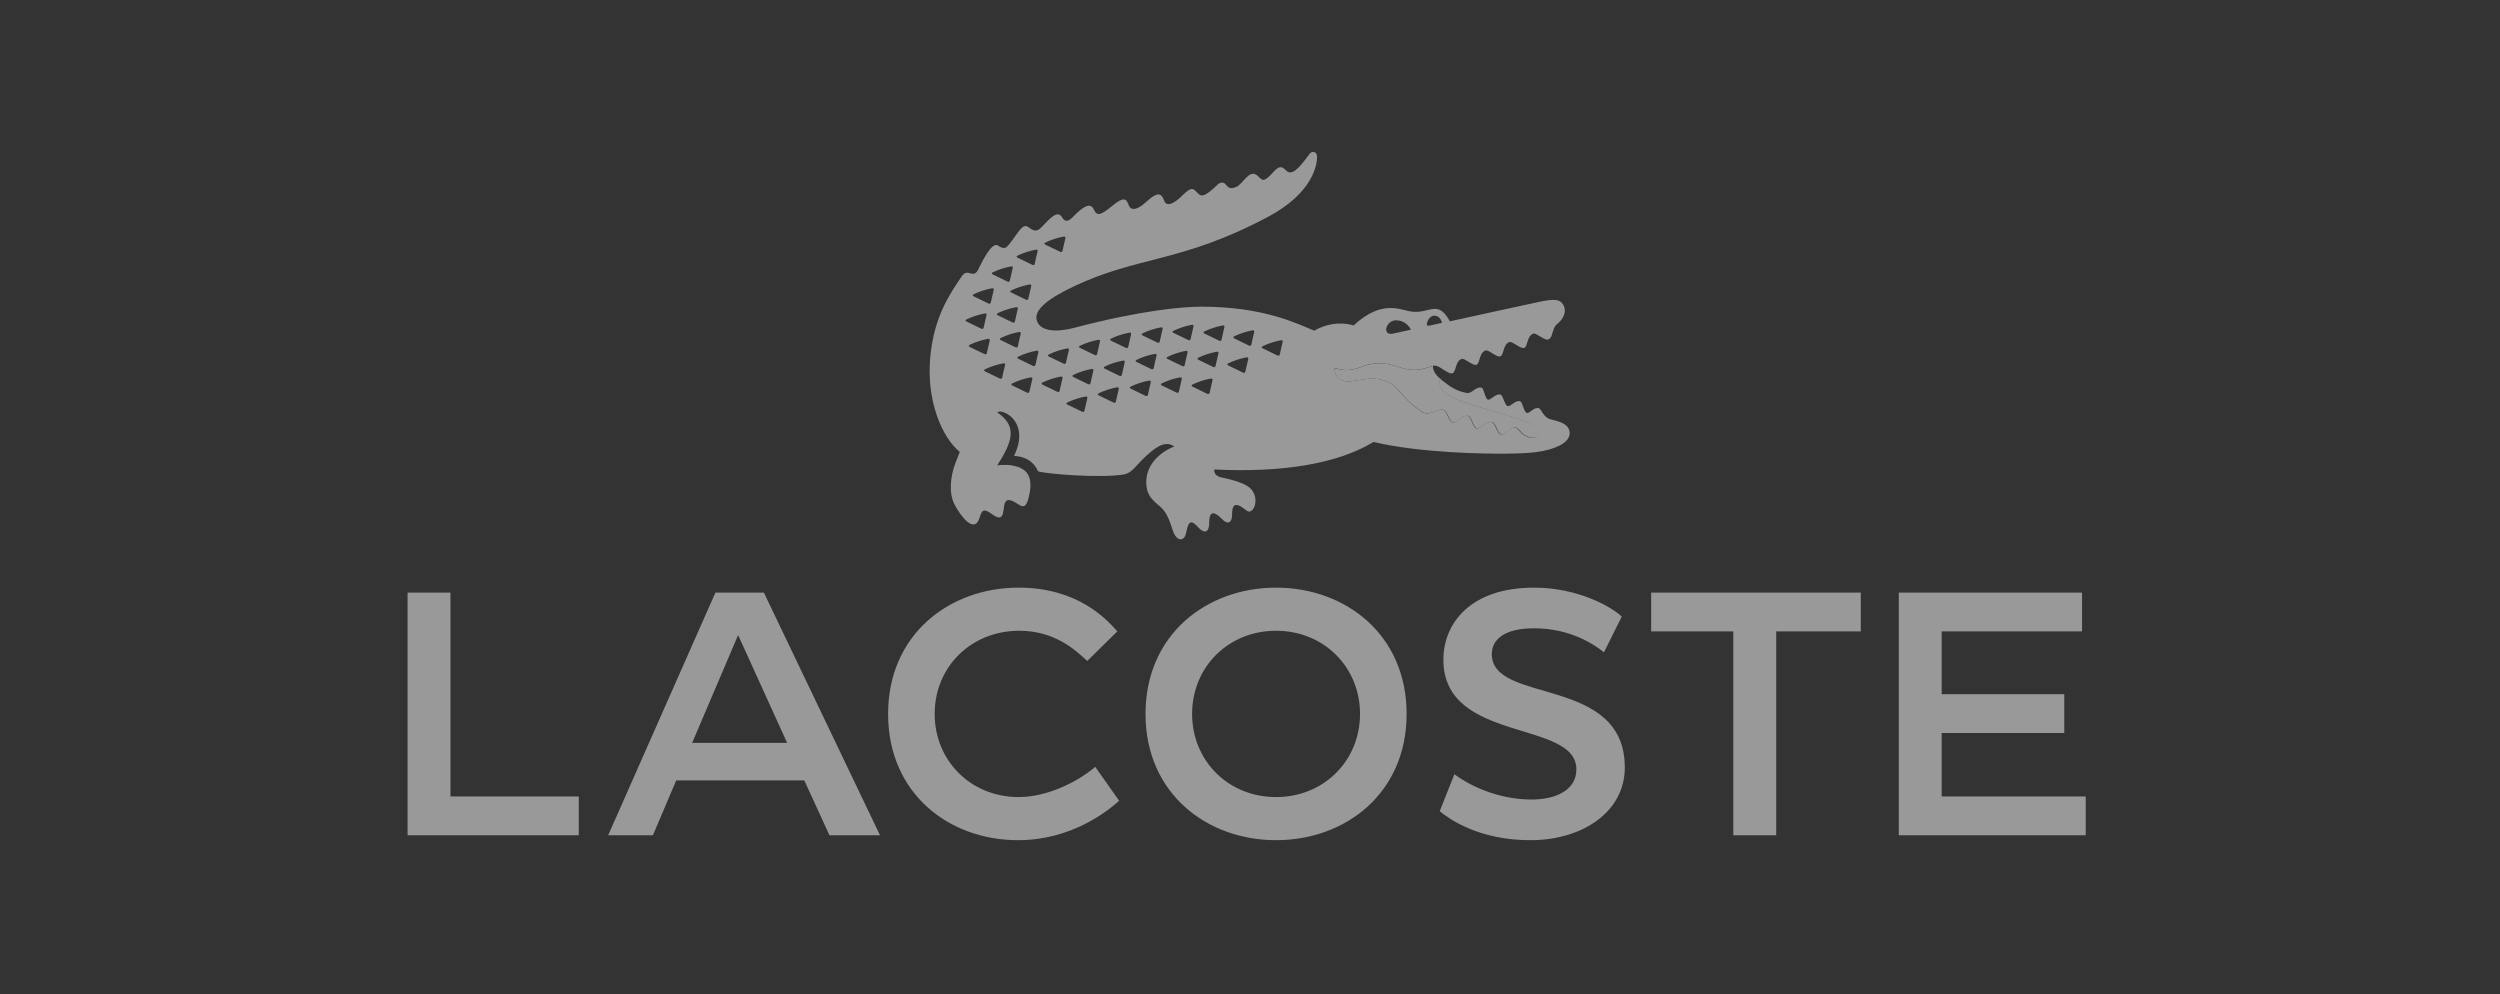 <svg width="181" height="72" viewBox="0 0 181 72" fill="none" xmlns="http://www.w3.org/2000/svg">
<rect x="0" y="0" width="181" height="72" fill="#333333" stroke="none"/>
<g opacity="0.5">
<g clip-path="url(#clip0_5372_1781)">
<path fill-rule="evenodd" clip-rule="evenodd" d="M101.386 26.608C100.044 26.161 99.469 26.228 98.44 26.608C97.489 26.959 96.97 26.726 96.6 26.641C96.6 26.641 96.55 27.737 97.825 27.605C98.367 27.548 99.293 27.283 100.036 27.501C101.474 27.924 101.113 28.576 102.995 29.84C103.576 30.146 104.137 29.515 104.558 29.684C104.781 29.773 104.928 30.541 105.193 30.596C105.458 30.652 105.888 30.005 106.309 30.114C106.559 30.178 106.658 30.959 106.924 31.012C107.188 31.069 107.634 30.452 108.035 30.558C108.337 30.639 108.375 31.368 108.717 31.447C108.983 31.509 109.409 30.874 109.745 30.953C110.019 31.017 110.064 31.358 110.499 31.564C110.906 31.756 111.28 31.742 111.432 31.516C111.627 31.226 111.394 30.928 110.85 30.678C109.97 30.275 108.494 29.87 107.038 29.452C105.579 29.032 104.311 28.506 104.222 27.773C104.184 27.465 104.336 27.498 104.399 27.522C103.838 27.108 103.722 26.717 103.75 26.501C103.75 26.501 103.749 26.501 103.749 26.501L103.748 26.501C103.694 26.515 103.642 26.533 103.587 26.547C103.192 26.648 102.518 26.987 101.386 26.608Z" fill="white"/>
<path fill-rule="evenodd" clip-rule="evenodd" d="M92.865 24.74C92.792 25.04 92.722 25.349 92.656 25.664C92.639 25.741 92.566 25.776 92.493 25.74C92.153 25.574 91.793 25.398 91.408 25.214C91.325 25.177 91.323 25.108 91.407 25.069C91.828 24.867 92.273 24.721 92.733 24.635C92.825 24.617 92.884 24.666 92.865 24.74ZM90.808 24.023C90.735 24.324 90.663 24.633 90.6 24.948C90.582 25.024 90.511 25.06 90.439 25.024C90.096 24.857 89.736 24.679 89.353 24.498C89.27 24.459 89.268 24.391 89.353 24.352C89.771 24.15 90.216 24.002 90.677 23.918C90.768 23.901 90.829 23.949 90.808 24.023ZM90.163 26.905C90.149 26.982 90.077 27.014 90.003 26.981C89.663 26.815 89.303 26.638 88.918 26.456C88.836 26.417 88.835 26.349 88.917 26.31C89.337 26.106 89.783 25.96 90.243 25.874C90.335 25.859 90.395 25.908 90.376 25.98C90.3 26.28 90.232 26.59 90.163 26.905ZM88.65 23.67C88.576 23.969 88.505 24.279 88.439 24.594C88.424 24.671 88.353 24.706 88.279 24.671C87.939 24.502 87.578 24.327 87.195 24.145C87.11 24.106 87.109 24.039 87.192 23.998C87.612 23.796 88.059 23.649 88.52 23.563C88.61 23.548 88.67 23.598 88.65 23.67ZM88.217 25.571C88.143 25.87 88.073 26.178 88.006 26.494C87.99 26.572 87.918 26.607 87.845 26.572C87.506 26.405 87.144 26.227 86.76 26.045C86.678 26.006 86.676 25.938 86.758 25.898C87.178 25.697 87.623 25.551 88.086 25.465C88.177 25.447 88.235 25.497 88.217 25.571ZM87.788 27.515C87.713 27.815 87.643 28.124 87.577 28.439C87.561 28.517 87.489 28.55 87.415 28.517C87.076 28.35 86.716 28.172 86.331 27.99C86.249 27.951 86.247 27.882 86.329 27.843C86.749 27.641 87.195 27.494 87.655 27.409C87.746 27.391 87.807 27.441 87.788 27.515ZM86.2 24.546C86.186 24.624 86.114 24.659 86.041 24.624C85.698 24.455 85.34 24.28 84.955 24.098C84.872 24.059 84.87 23.993 84.953 23.952C85.374 23.749 85.82 23.602 86.281 23.517C86.371 23.501 86.43 23.548 86.412 23.624C86.336 23.923 86.267 24.231 86.2 24.546ZM85.982 25.509C85.908 25.811 85.837 26.116 85.773 26.434C85.753 26.509 85.684 26.545 85.61 26.509C85.27 26.343 84.908 26.166 84.525 25.985C84.442 25.945 84.442 25.878 84.523 25.839C84.942 25.635 85.388 25.489 85.85 25.403C85.942 25.387 86.002 25.436 85.982 25.509ZM85.563 27.428C85.489 27.73 85.419 28.036 85.354 28.353C85.338 28.428 85.265 28.464 85.193 28.428C84.852 28.261 84.492 28.085 84.107 27.903C84.025 27.864 84.022 27.797 84.105 27.758C84.525 27.555 84.969 27.407 85.432 27.322C85.522 27.306 85.582 27.355 85.563 27.428ZM83.803 24.807C83.46 24.642 83.1 24.463 82.716 24.283C82.634 24.244 82.632 24.176 82.714 24.136C83.135 23.934 83.581 23.788 84.043 23.703C84.132 23.686 84.191 23.734 84.174 23.808C84.099 24.109 84.028 24.417 83.963 24.733C83.946 24.807 83.874 24.843 83.803 24.807ZM83.738 25.728C83.663 26.026 83.593 26.334 83.528 26.652C83.511 26.73 83.438 26.764 83.367 26.728C83.025 26.563 82.668 26.385 82.282 26.203C82.198 26.163 82.196 26.097 82.279 26.057C82.7 25.853 83.145 25.707 83.607 25.623C83.698 25.608 83.757 25.657 83.738 25.728ZM83.317 27.662C83.242 27.962 83.173 28.268 83.106 28.586C83.091 28.664 83.02 28.697 82.947 28.662C82.605 28.495 82.247 28.319 81.861 28.136C81.778 28.096 81.776 28.03 81.857 27.991C82.28 27.786 82.725 27.639 83.186 27.556C83.277 27.54 83.337 27.59 83.317 27.662ZM81.521 25.19C81.179 25.023 80.82 24.846 80.437 24.664C80.354 24.627 80.35 24.561 80.434 24.519C80.854 24.315 81.299 24.17 81.76 24.085C81.852 24.069 81.91 24.117 81.892 24.192C81.819 24.489 81.747 24.799 81.682 25.113C81.667 25.192 81.593 25.226 81.521 25.19ZM81.221 27.138C81.205 27.214 81.134 27.25 81.061 27.214C80.721 27.046 80.358 26.87 79.977 26.688C79.895 26.65 79.891 26.583 79.975 26.543C80.394 26.339 80.841 26.192 81.3 26.109C81.391 26.093 81.452 26.14 81.433 26.215C81.359 26.515 81.287 26.824 81.221 27.138ZM80.789 29.073C80.773 29.15 80.701 29.184 80.628 29.15C80.287 28.982 79.928 28.806 79.544 28.623C79.46 28.586 79.457 28.518 79.541 28.477C79.961 28.274 80.407 28.128 80.868 28.043C80.958 28.028 81.018 28.076 81.001 28.149C80.925 28.449 80.856 28.758 80.789 29.073ZM79.429 25.632C79.413 25.709 79.342 25.745 79.269 25.709C78.927 25.544 78.568 25.368 78.183 25.182C78.101 25.147 78.097 25.077 78.181 25.038C78.601 24.835 79.047 24.691 79.508 24.603C79.6 24.587 79.658 24.636 79.64 24.711C79.566 25.01 79.494 25.318 79.429 25.632ZM79.162 26.819C79.088 27.119 79.017 27.427 78.951 27.742C78.934 27.817 78.862 27.854 78.789 27.817C78.45 27.652 78.089 27.473 77.706 27.293C77.623 27.254 77.621 27.187 77.704 27.147C78.122 26.945 78.569 26.799 79.03 26.712C79.121 26.696 79.182 26.745 79.162 26.819ZM78.726 28.815C78.652 29.115 78.583 29.422 78.516 29.737C78.499 29.813 78.428 29.849 78.355 29.813C78.015 29.647 77.655 29.471 77.271 29.287C77.188 29.249 77.186 29.183 77.267 29.143C77.688 28.94 78.133 28.793 78.596 28.709C78.686 28.691 78.747 28.741 78.726 28.815ZM77.019 26.334C76.677 26.168 76.316 25.991 75.932 25.811C75.85 25.773 75.848 25.703 75.93 25.664C76.35 25.463 76.798 25.315 77.257 25.228C77.35 25.213 77.408 25.261 77.39 25.335C77.313 25.636 77.245 25.944 77.179 26.259C77.163 26.336 77.092 26.372 77.019 26.334ZM76.927 27.37C76.852 27.671 76.781 27.979 76.716 28.295C76.699 28.37 76.628 28.407 76.556 28.37C76.215 28.204 75.855 28.027 75.471 27.845C75.389 27.807 75.386 27.739 75.468 27.698C75.888 27.497 76.334 27.349 76.794 27.264C76.887 27.247 76.947 27.298 76.927 27.37ZM74.966 26.418C74.949 26.497 74.877 26.529 74.805 26.497C74.464 26.327 74.104 26.152 73.719 25.97C73.635 25.931 73.635 25.864 73.717 25.823C74.138 25.62 74.584 25.474 75.045 25.39C75.134 25.372 75.194 25.42 75.177 25.493C75.101 25.795 75.032 26.104 74.966 26.418ZM74.53 28.354C74.514 28.432 74.442 28.467 74.369 28.432C74.029 28.265 73.669 28.087 73.285 27.907C73.202 27.866 73.2 27.8 73.283 27.758C73.703 27.559 74.149 27.411 74.611 27.325C74.702 27.309 74.761 27.358 74.743 27.43C74.668 27.73 74.597 28.038 74.53 28.354ZM72.445 24.619C72.364 24.581 72.363 24.513 72.445 24.475C72.865 24.27 73.311 24.123 73.771 24.039C73.86 24.023 73.92 24.071 73.904 24.144C73.829 24.443 73.757 24.753 73.692 25.069C73.677 25.146 73.604 25.18 73.531 25.145C73.191 24.979 72.831 24.801 72.445 24.619ZM72.559 27.335C72.543 27.412 72.471 27.448 72.398 27.411C72.057 27.244 71.697 27.068 71.312 26.886C71.231 26.847 71.227 26.779 71.309 26.739C71.73 26.537 72.177 26.39 72.637 26.307C72.729 26.288 72.789 26.337 72.772 26.41C72.694 26.712 72.625 27.021 72.559 27.335ZM70.201 25.116C70.12 25.076 70.117 25.01 70.2 24.969C70.619 24.766 71.066 24.619 71.527 24.532C71.618 24.517 71.677 24.564 71.66 24.637C71.584 24.938 71.513 25.247 71.447 25.562C71.43 25.64 71.36 25.676 71.286 25.639C70.947 25.471 70.584 25.296 70.201 25.116ZM69.966 23.13C70.388 22.928 70.835 22.782 71.296 22.696C71.386 22.677 71.447 22.727 71.427 22.801C71.352 23.102 71.282 23.409 71.216 23.723C71.198 23.802 71.127 23.838 71.054 23.801C70.712 23.634 70.354 23.457 69.968 23.276C69.886 23.238 69.885 23.172 69.966 23.13ZM70.487 21.307C70.908 21.103 71.352 20.958 71.814 20.873C71.904 20.856 71.964 20.905 71.947 20.976C71.871 21.279 71.801 21.587 71.735 21.9C71.719 21.978 71.647 22.015 71.573 21.978C71.234 21.81 70.874 21.634 70.488 21.451C70.407 21.413 70.404 21.346 70.487 21.307ZM71.867 19.721C72.285 19.518 72.731 19.373 73.195 19.287C73.285 19.27 73.344 19.319 73.325 19.392C73.251 19.692 73.18 20 73.115 20.316C73.099 20.393 73.026 20.429 72.953 20.393C72.612 20.227 72.251 20.05 71.869 19.866C71.784 19.828 71.784 19.762 71.867 19.721ZM73.69 22.348C73.614 22.649 73.544 22.956 73.478 23.271C73.461 23.348 73.391 23.386 73.317 23.348C72.976 23.182 72.617 23.005 72.232 22.823C72.15 22.785 72.148 22.718 72.231 22.676C72.651 22.474 73.099 22.329 73.559 22.243C73.648 22.226 73.709 22.274 73.69 22.348ZM74.53 20.597C74.624 20.58 74.683 20.628 74.663 20.703C74.589 21.004 74.518 21.311 74.451 21.626C74.436 21.703 74.366 21.738 74.293 21.703C73.952 21.534 73.591 21.36 73.207 21.177C73.125 21.139 73.122 21.071 73.205 21.03C73.624 20.828 74.07 20.682 74.53 20.597ZM73.667 18.51C74.087 18.308 74.532 18.161 74.994 18.075C75.084 18.06 75.144 18.108 75.126 18.182C75.05 18.482 74.979 18.789 74.915 19.105C74.9 19.183 74.828 19.217 74.754 19.181C74.412 19.015 74.053 18.837 73.669 18.656C73.586 18.618 73.583 18.549 73.667 18.51ZM75.678 17.564C76.099 17.361 76.544 17.216 77.005 17.129C77.096 17.113 77.156 17.162 77.136 17.234C77.061 17.534 76.991 17.843 76.926 18.157C76.91 18.235 76.838 18.271 76.764 18.235C76.423 18.068 76.064 17.89 75.68 17.71C75.598 17.672 75.594 17.604 75.678 17.564ZM101.084 23.19C101.696 23.19 102.074 23.66 102.142 23.872C102.142 23.872 101.221 24.076 100.821 24.16C100.558 24.216 100.387 24.104 100.361 23.898C100.328 23.67 100.573 23.185 101.084 23.19ZM103.357 23.26C103.452 23.02 103.65 22.855 103.854 22.854C104.22 22.854 104.395 23.254 104.394 23.376L103.511 23.573C103.263 23.621 103.27 23.486 103.357 23.26ZM113.273 30.719C112.895 30.48 112.563 30.451 112.216 30.346C111.747 30.204 111.597 29.628 111.423 29.562C111.073 29.428 110.749 29.963 110.537 29.892C110.324 29.825 110.237 29.12 110.065 29.055C109.727 28.93 109.362 29.468 109.148 29.398C108.936 29.33 108.821 28.635 108.649 28.572C108.296 28.443 107.934 29.002 107.723 28.932C107.509 28.864 107.451 28.142 107.277 28.076C106.901 27.934 106.556 28.506 106.224 28.453C106.013 28.421 105.55 28.343 104.943 27.936C104.769 27.82 104.408 27.529 104.38 27.518C104.318 27.495 104.162 27.456 104.2 27.77C104.289 28.504 105.553 29.032 107.007 29.453C108.459 29.872 109.93 30.279 110.807 30.683C111.349 30.933 111.582 31.232 111.387 31.523C111.235 31.749 110.863 31.763 110.458 31.571C110.023 31.364 109.979 31.022 109.706 30.958C109.371 30.879 108.947 31.515 108.681 31.454C108.34 31.374 108.302 30.643 108.001 30.562C107.602 30.455 107.157 31.074 106.894 31.018C106.629 30.965 106.53 30.181 106.281 30.116C105.861 30.008 105.433 30.656 105.169 30.599C104.904 30.545 104.757 29.775 104.536 29.685C104.116 29.516 103.557 30.149 102.978 29.842C101.102 28.575 101.462 27.922 100.028 27.497C99.287 27.278 98.364 27.544 97.824 27.601C96.553 27.733 96.604 26.634 96.604 26.634C96.972 26.72 97.489 26.953 98.438 26.601C99.463 26.22 100.036 26.153 101.374 26.601C102.502 26.981 103.174 26.642 103.568 26.54C103.762 26.49 103.911 26.384 104.276 26.617C104.641 26.849 104.992 27.106 105.171 27.019C105.448 26.884 105.349 26.142 105.826 25.985C106.044 25.913 106.639 26.508 106.899 26.409C107.16 26.308 107.079 25.532 107.555 25.374C107.774 25.303 108.369 25.898 108.629 25.799C108.891 25.697 108.809 24.922 109.284 24.763C109.503 24.692 110.099 25.288 110.358 25.189C110.618 25.088 110.54 24.311 111.015 24.152C111.232 24.081 111.83 24.678 112.088 24.578C112.349 24.475 112.312 24.278 112.521 23.75C112.562 23.646 112.638 23.544 112.744 23.456C113.034 23.218 113.474 22.709 113.215 22.137C112.98 21.621 112.495 21.637 111.429 21.857C110.533 22.042 104.969 23.265 104.969 23.265C104.1 21.659 103.513 22.719 102.223 22.564C101.407 22.466 100.088 21.633 98 23.561C96.878 23.241 95.886 23.525 95.147 23.94C93.895 23.429 91.506 22.203 86.967 22.203C85.683 22.203 82.62 22.457 77.746 23.741C76.498 24.07 75.359 23.998 75.081 23.258C74.793 22.483 75.793 21.67 77.679 20.765C82.356 18.525 85.478 19.053 91.767 15.721C95.138 13.937 95.359 11.844 95.355 11.337C95.355 10.99 95.003 10.873 94.799 11.158C93.665 12.741 93.373 12.61 93.02 12.257C92.548 11.785 92.232 12.534 91.724 12.913C91.339 13.199 91.262 12.854 90.95 12.653C90.418 12.309 89.969 13.326 89.513 13.53C88.983 13.768 88.887 13.502 88.707 13.315C88.58 13.182 88.351 13.185 88.186 13.342C87.114 14.361 86.957 14.245 86.636 13.905C86.398 13.653 86.268 13.477 85.575 14.18C85.174 14.587 84.504 15.068 84.302 14.561C84.098 14.053 83.922 13.757 82.939 14.656C82.356 15.187 81.959 15.231 81.782 14.98C81.605 14.727 81.633 14.036 80.712 14.762C79.886 15.412 79.471 15.803 79.199 15.175C78.935 14.567 78.328 15.078 77.866 15.518C77.625 15.75 77.223 16.299 76.898 15.74C76.576 15.187 76.06 15.758 75.398 16.459C75.025 16.851 74.776 16.679 74.406 16.417C73.981 16.113 73.532 17.201 72.916 17.852C72.8 17.96 72.632 18.039 72.26 17.78C71.781 17.449 71.019 19.137 70.803 19.55C70.448 20.218 70.06 19.375 69.647 19.979C68.686 21.387 67.657 22.949 67.365 25.716C67.016 29.026 68.242 31.723 69.488 32.714C69.488 32.714 69.336 33.085 69.162 33.55C68.814 34.483 68.671 35.694 69.118 36.544C69.549 37.364 70.561 38.728 70.937 37.44C71.119 36.815 71.291 36.847 71.894 37.274C72.804 37.916 72.581 36.745 72.764 36.399C72.892 36.156 73.05 36.062 73.8 36.557C74.231 36.837 74.37 36.456 74.498 35.922C74.894 34.272 74.114 33.866 73.344 33.711C72.784 33.599 72.194 33.693 72.194 33.693C73.421 31.821 73.573 30.8 72.195 29.852C72.401 29.749 72.569 29.805 72.745 29.88C73.084 30.023 73.367 30.283 73.547 30.599C73.737 30.935 74.049 31.685 73.416 33.016C73.682 33.016 74.698 33.08 75.157 34.124C75.759 34.319 79.65 34.627 81.349 34.353C81.967 34.253 82.246 33.695 82.863 33.121C83.535 32.494 84.317 31.814 85.014 32.324C83.826 32.811 82.989 33.736 82.989 34.907C82.989 35.788 83.352 36.141 83.981 36.664C84.55 37.138 84.727 37.888 84.935 38.472C85.201 39.215 85.76 39.239 85.885 38.533C86.056 37.558 86.351 37.739 86.728 38.156C87.187 38.66 87.544 38.583 87.545 37.856C87.546 37.168 87.752 36.828 88.521 37.624C88.833 37.947 89.209 37.934 89.203 37.232C89.195 36.373 89.581 36.456 90.061 36.824C90.228 36.952 90.344 37.044 90.434 37.039C90.813 37.019 91.062 36.283 90.771 35.701C90.626 35.41 90.414 34.975 88.451 34.571C87.808 34.438 87.918 33.991 87.918 33.991C92.71 34.224 96.773 33.621 99.443 31.997C102.726 32.789 107.529 32.865 109.105 32.844C110.679 32.825 111.884 32.754 112.871 32.28C113.911 31.781 113.755 31.022 113.273 30.719Z" fill="white"/>
<path fill-rule="evenodd" clip-rule="evenodd" d="M53.44 45.979L56.989 53.783H50.111L53.44 45.979ZM32.614 42.902H29.508V60.472H41.902V57.663H32.614V42.902ZM125.491 45.712V60.472H128.597V45.712H134.72V42.902H119.544V45.712H125.491ZM92.387 57.708C88.925 57.708 86.308 55.077 86.308 51.687C86.308 48.298 88.925 45.667 92.387 45.667C95.848 45.667 98.466 48.298 98.466 51.687C98.466 55.077 95.848 57.708 92.387 57.708ZM73.794 45.667C76.412 45.667 77.876 47.094 78.719 47.852L80.894 45.712C80.184 44.909 78.099 42.545 73.749 42.545C68.735 42.545 64.298 45.934 64.298 51.687C64.298 57.44 68.691 60.829 73.705 60.829C77.566 60.829 80.184 58.733 81.027 57.975L79.296 55.522C77.921 56.682 75.746 57.708 73.749 57.708C70.288 57.708 67.67 55.077 67.67 51.687C67.67 48.298 70.288 45.667 73.794 45.667ZM104.235 58.733C104.945 59.313 107.075 60.829 110.803 60.829C114.574 60.829 117.636 58.778 117.636 55.567C117.636 48.878 108.007 51.018 108.007 47.362C108.007 46.336 108.85 45.489 111.069 45.489C113.731 45.489 115.461 46.693 116.127 47.228L117.414 44.641C116.615 43.883 114.175 42.545 111.069 42.545C106.409 42.545 104.501 45.176 104.501 47.763C104.501 53.828 114.13 52.089 114.13 55.701C114.13 57.217 112.622 57.886 110.891 57.886C108.273 57.886 106.187 56.727 105.3 56.057L104.235 58.733ZM150.74 42.902H137.472V60.472H151.006V57.663H140.578V53.07H149.453V50.26H140.578V45.712H150.74V42.902ZM60.051 60.472H63.712L55.303 42.902H51.797L44.032 60.472H47.271L48.958 56.503H58.232L60.051 60.472ZM92.387 60.829C97.401 60.829 101.839 57.44 101.839 51.687C101.839 45.934 97.401 42.545 92.387 42.545C87.373 42.545 82.935 45.934 82.935 51.687C82.935 57.44 87.373 60.829 92.387 60.829Z" fill="white"/>
</g>
</g>
<defs>
<clipPath id="clip0_5372_1781">
<rect width="122" height="50" fill="white" transform="translate(29.5 10.998)"/>
</clipPath>
</defs>
</svg>
